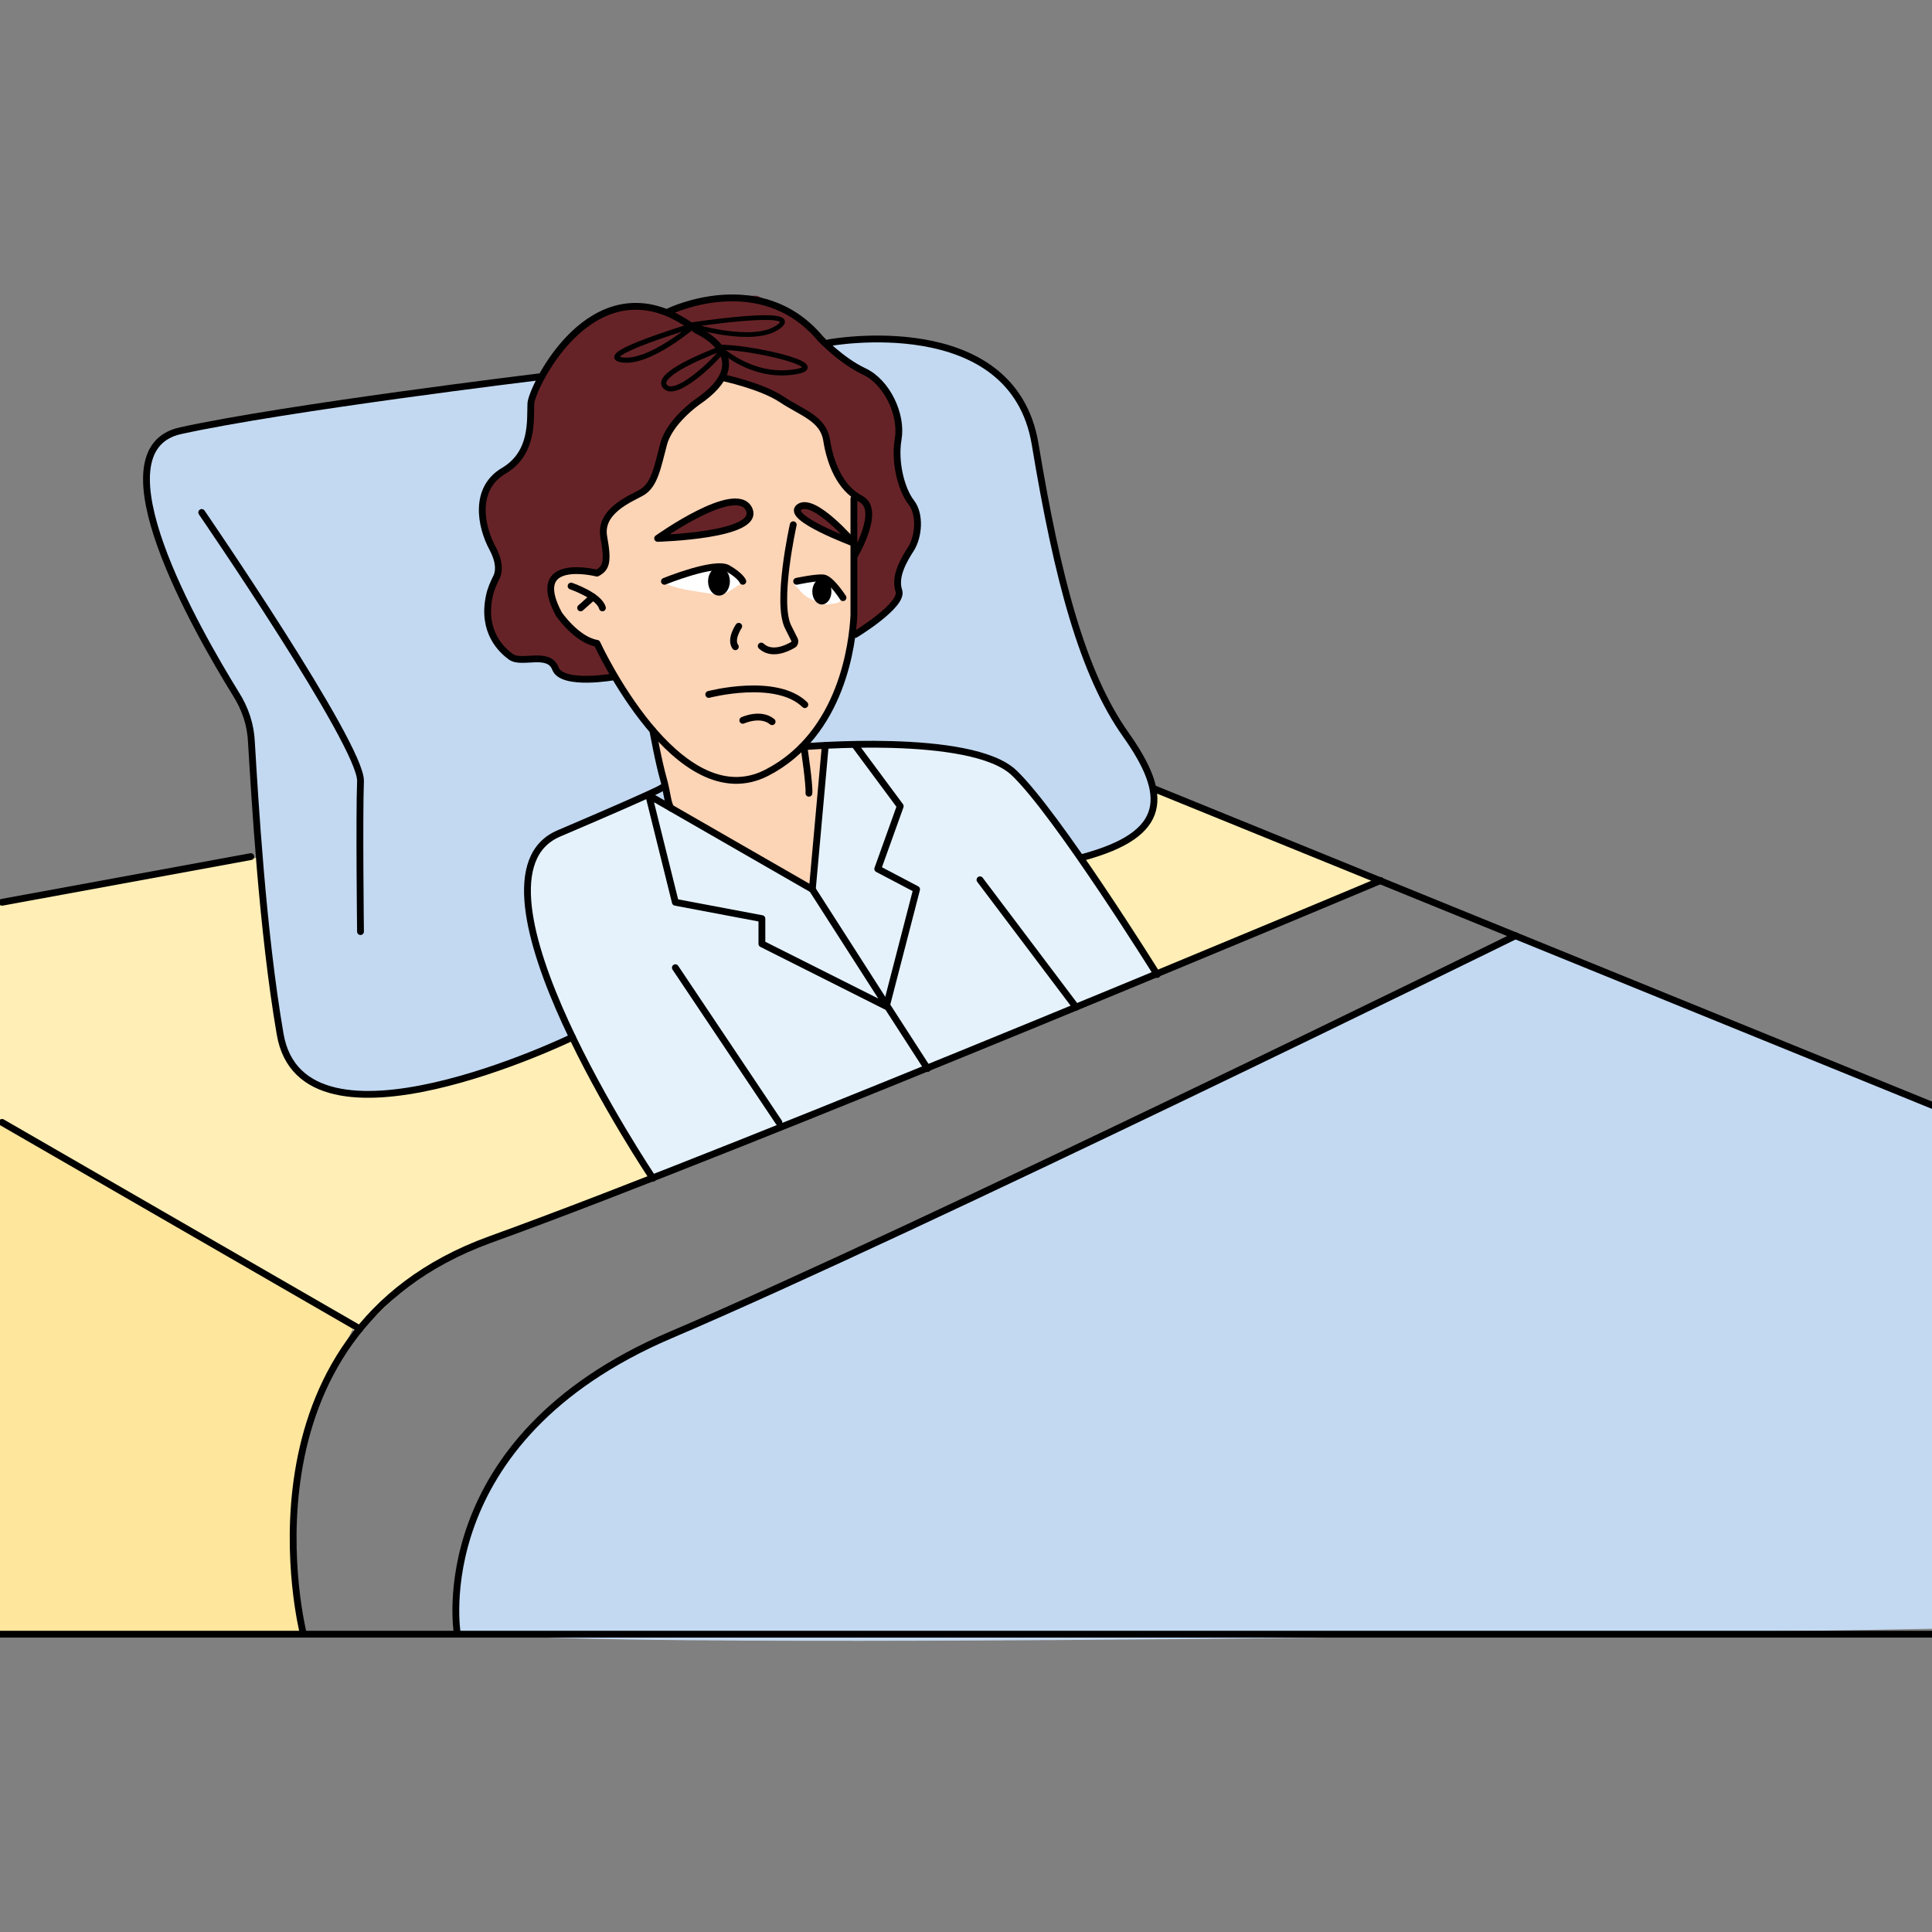 <?xml version="1.0" encoding="utf-8"?>
<!-- Generator: Adobe Illustrator 22.1.0, SVG Export Plug-In . SVG Version: 6.00 Build 0)  -->
<svg version="1.1" id="Слой_1" xmlns="http://www.w3.org/2000/svg" xmlns:xlink="http://www.w3.org/1999/xlink" x="0px" y="0px"
	 viewBox="0 0 283.5 283.5" style="enable-background:new 0 0 283.5 283.5;" xml:space="preserve">
<rect x="0" y="0" width="283.5" height="283.5" fill="#808080" stroke="none"/>
<style type="text/css">
	.st0{fill:#FFEEB6;}
	.st1{fill:#C3D9F1;}
	.st2{fill:#FFE69D;}
	.st3{fill:#662327;}
	.st4{fill:#FCD4B6;}
	.st5{fill:#E5F2FC;}
	.st6{fill:#FFFFFF;}
	.st7{fill:none;stroke:#000000;stroke-miterlimit:10;}
	.st8{fill:none;stroke:#000000;stroke-linecap:round;stroke-linejoin:round;stroke-miterlimit:10;}
	.st9{fill:none;stroke:#000000;stroke-width:0.75;stroke-linecap:round;stroke-linejoin:round;stroke-miterlimit:10;}
	.st10{fill:none;stroke:#000000;stroke-width:0.691;stroke-linecap:round;stroke-linejoin:round;stroke-miterlimit:10;}
</style>
<g id="Слой_1_1_">
</g>
<g id="Слой_6">
	<path class="st0" d="M51.8,195l-52.2-30.3v-32.2l38.4-6.7l107.4-18.6l23.8,8.5l16.7,6.9l15.6,6.6l-42.8,18.4l-70,28.3
		c0,0-18.4,6.8-19.3,7.2s-8.7,3.8-9.1,4.7c-0.4,0.9-7.4,7.4-7.4,7.4h-1.1V195z"/>
	<path class="st1" d="M84,152.2l-6.6,2.8l-7.9,2.8l-8.6,2.1l-10.3,0.7l-5.1-2l-2.5-2.3l-1.8-4.1l-1-6.2l-3.4-40l-1.2-2.6l-4.5-7.7
		l-7.2-15.1l-1.2-3.8L21.1,71l1.2-4.4l1.5-2.1l2-1.1l18.6-3.3l34-4.6l0.8-0.1l45-5.4h5.8c0,0,6.4-0.1,9.8,1.4c3.4,1.5,8.1,4.8,9,6.2
		s2.1,3.7,2.4,4.8c0.3,1.1,1.9,11.8,1.9,11.8l2,7.3l3.8,13.4c0,0,4.2,9.6,5.1,11s3.8,6.1,3.8,6.1s1.5,2.5,1.5,3.6
		c0,1.2,0.5,2.2-0.4,3.8c-0.9,1.6-0.9,2-2.4,3s-8,3.3-8,3.3L84,152.2z"/>
	<path class="st2" d="M-0.3,164.7L51.8,195c0,0-5.7,11-6.6,14.8c-0.9,3.7-4,22.6-0.7,30H-0.3V164.7z"/>
	<path class="st1" d="M283.8,162.3l-61.5-25l-31,15.1l-45.5,21.8l-25.5,11.9l-28,12.7c0,0-7.5,4.3-10.7,7.2c-3.1,3-6,4.7-7.1,7.7
		c0,0-2.5,3.9-2.8,4.5s-2.5,5.1-3,7S66.4,235,67,239c0.6,4,216.5,0,216.5,0L283.8,162.3z"/>
</g>
<g id="Слой_7">
	<path class="st3" d="M125.2,93l3.9-2.5l2.6-2.8v-2.1v-1.9l1.2-2.2c0,0,1.7-2.1,1.6-2.9c-0.1-0.8-0.1-3.1-0.2-3.5
		c-0.1-0.4-1.7-3.2-1.7-3.2s-1-4.2-1.1-4.7c0-0.5,0.2-3.4,0.2-3.4s-0.4-4.3-1.4-5.8c-1-1.4-3.7-3.6-3.7-3.6l-2.5-1.5
		c0,0-3.1-2.6-3.6-3.1s-3-3-3-3l-3.1-1.9l-3.3-1.5H107l-5.9,0.9L99,44.9l-0.8,0.8l-2-0.4l-3.5-0.4c0,0-7.4,1.6-9.7,5.4l-2.1,2.6
		l-2.5,4.7c0,0-0.5,2.4-0.5,3.2s-0.1,2.5-0.4,3.4c-0.3,0.9-1.3,3.1-2.2,3.9c-1,0.7-3.3,2.8-3.3,2.8s-1.2,1.4-1.2,2.3
		s0.2,4.5,0.9,5.9c0.6,1.4,1.4,3.7,1.4,3.7s-0.4,1.8-0.8,3.2c-0.4,1.4-0.7,3.2-0.7,3.2s-0.1,6.5,3.4,7.1c3.6,0.7,3.9,0.3,3.9,0.3
		s1.3-0.1,1.9,0.5c0.5,0.6,1,1.7,1.7,1.9c0.7,0.3,3.6,0.6,3.6,0.6l3.2-0.2l0.8-0.3l-0.3-4.2l2.3-13l3.1-6l10.3-9.6l10.8-3.3l1.7,4.3
		l4.7,6.4l2.1,2.6l0.6,3.3l-0.2,8.7L125.2,93z"/>
	<path class="st4" d="M119.3,129.3l0.9-10.5l0.8-9.4l-3.1,0.4l1.8-2.6l3-5.3c0,0,1.1-2.9,1.4-3.9s1-5,1-5s0.3-4.6,0.3-5.6
		s0-14.2,0-14.2l-1.8-2.3l-1.3-2.5l-1-3.8l-1-2.3l-3.5-2.5l-3-1.8l-7-2.5l-0.8-0.2l-2.4,2.7l-2.8,2.2l-2.7,3.2L97,66.5L95.5,71
		l-1.1,1.1l-2.8,1.5l-2.7,2l-0.4,2.6L89,81l-0.3,2.1l-0.5,1.1l-1.4-0.3L84,83.7l-2,0.5c0,0-1.3,1.2-1.2,2c0.1,0.8,1.3,6.1,6.8,8.2
		l1.2,2.4l3.9,6.4l3.1,4l0.9,4.3l1.5,6.9l9.8,5.6l10.8,6.5l0.5-0.3L119.3,129.3z"/>
	<polygon class="st3" points="97.4,79 101.8,78.6 107.1,77.6 109.4,76.9 110,75.2 109,73.7 107.6,73.4 105.2,74.2 99.6,77 97,78.7 	
		"/>
	<polygon class="st3" points="124.7,79 122,76.4 119.8,74.9 118.1,74.2 117.2,74.6 117.5,75.9 119.4,77 123.5,79 	"/>
	<path class="st5" d="M95.8,172.9l74-30l-6.8-10.6l-10.7-15.1l-4.3-4.6l-5.9-2.2l-9.2-1.2l-11.7,0.2l-1.9,20.8l-2.9-1.1l-21.1-12.4
		l-6.9,2.9c0,0-8.3,3.6-9,4.7c-0.8,1.2-1.4,3.7-1.9,5.7c-0.5,2,2,14.3,5.3,19.4c3.3,5.1,4.9,9.9,4.9,9.9L95.8,172.9z"/>
	<path class="st6" d="M120.3,87.3c0.1-0.2,0-0.4-0.3-0.6l0,0c0-0.2-0.1-0.3-0.2-0.4c1-0.3,0.6-1.6-0.4-1.4c-0.4,0.1-0.7,0.2-1.1,0.3
		c-0.2,0-0.3,0.2-0.4,0.3c0,0,0,0-0.1,0s-0.1,0-0.2,0c-0.2-0.1-0.5-0.2-0.8-0.1c-0.1,0-0.2,0.2-0.2,0.3c0.1,0.3,0.2,0.4,0.5,0.6
		c0,0,0,0.1,0.1,0.1l0,0c0.1,0.1,0.1,0.2,0.2,0.3c0.2,0.2,0.4,0.4,0.6,0.6c0.5,0.4,1.1,0.7,1.7,0.9
		C120.3,88.3,120.6,87.6,120.3,87.3z"/>
	<path class="st6" d="M123.2,87.4c-0.5-0.5-1-0.9-1.5-1.3c-0.3-0.3-0.8-0.3-1.1-0.1c-0.3,0.2-0.4,0.7-0.1,1c0.2,0.2,0.4,0.4,0.7,0.6
		c-0.2,0.1-0.5,0.2-0.7,0.3c-0.3,0.2-0.2,0.6,0.2,0.7c0.7,0.2,1.4,0,2.1-0.1C123.4,88.4,123.6,87.7,123.2,87.4z"/>
	<path class="st6" d="M108.4,84.6c-0.3-0.2-0.7-0.4-1-0.6c-0.2-0.2-0.5-0.3-0.9-0.4c-0.7-0.1-1.2,0.9-0.5,1.2
		c0.3,0.1,0.6,0.3,0.8,0.4c-0.2,0.1-0.3,0.3-0.5,0.4c-0.3,0.2-0.5,0.5-0.8,0.8c0-0.2,0-0.5-0.3-0.7v-1.4l0,0
		c0.6-0.4,0.1-1.4-0.7-1.2c-1.5,0.3-3,0.8-4.5,1.2l0,0c-0.1,0-0.1,0-0.2,0.1c-0.3,0.1-0.5,0.4-0.4,0.7c-0.5,0-1.1,0-1.6,0.1
		c-0.3,0-0.2,0.4,0,0.5c2.1,0.9,4.7,1.1,7,1.5c0.2,0,0.4,0,0.5-0.1c0,0.1,0.2,0.2,0.3,0.2c0.5-0.1,1-0.3,1.5-0.6
		c0.5-0.3,0.9-0.6,1.4-0.9C108.8,85.3,108.7,84.8,108.4,84.6z"/>
</g>
<g id="Слой_4">
	<g>
		<line class="st7" x1="-3" y1="239.8" x2="283.8" y2="239.8"/>
		<path class="st8" d="M67.1,239.7c0,0-4.8-28.4,31.3-43.8s124-58.6,124-58.6"/>
		<line class="st8" x1="169.5" y1="115.8" x2="283.8" y2="162.3"/>
		<path class="st8" d="M44.5,239.7c0,0-11.1-43.8,27.4-57.8c38.5-13.9,130.7-52.7,130.7-52.7"/>
		<line class="st8" x1="0.3" y1="164.7" x2="52.8" y2="195"/>
		<line class="st8" x1="0.3" y1="132.4" x2="36.8" y2="125.7"/>
		<path class="st8" d="M84,152.2c0,0-39.6,19.2-42.9-0.5c-2.6-15.1-3.7-34.5-4.2-42.7c-0.1-2.6-0.9-5-2.3-7.2
			c-5.8-9.4-20.9-35.8-8.1-38.6c15.5-3.4,52.6-7.9,52.6-7.9"/>
		<path class="st8" d="M121.6,50.3c0,0,27-5,30.3,14.9c3.3,19.9,7,33.7,13.3,42.6s6.3,14.6-6.3,18"/>
		<path class="st8" d="M29.6,75.2c0,0,23.4,34.1,23.3,39.4c-0.2,5.3,0,22.1,0,22.1"/>
	</g>
</g>
<g id="Слой_5">
	<path class="st8" d="M95.8,107.2c0,0,0.8,4.5,1.6,7.3c0.5,1.8,0.6,3.6,1.1,4.1"/>
	<path class="st8" d="M95.8,172.9c0,0-29.5-43.9-13.8-50.6c15.7-6.7,15.1-6.7,15.1-6.7"/>
	<path class="st8" d="M117.7,109.6c0,0,24.8-2.2,31.1,3.8s21,29.6,21,29.6"/>
	<line class="st8" x1="99.1" y1="142" x2="114.3" y2="164.7"/>
	<path class="st8" d="M90.2,99.3c0,0-7.7,1.4-8.7-1.2s-4.9-0.6-6.5-1.7c-1.4-1-4.3-3.7-3.2-8.9c0.2-1,0.6-1.9,1.1-2.9
		c0.3-0.7,0.5-2-0.6-4.1c-1.8-3.3-2.8-8.8,1.6-11.4s3.9-7.4,4-9.9c0.1-2.1,8-18.9,20.7-13c1.2,0.6,2.4,1.3,3.7,2.3
		c0,0,9.4,4.1,0,10.5c0,0-4,2.8-4.9,6.1s-1.3,6.1-3.3,7.2c-1.6,0.9-6.2,2.7-5.5,6.5s0.3,4.6-1,5.3c0,0-10.2-2.6-5.6,6
		c0,0,2.6,3.8,5.6,4.3c0,0,11.8,25.7,24.9,19c11.1-5.7,12.6-19.1,12.8-23.1c0-0.7,0-1.1,0-1.1v-16"/>
	<path class="st8" d="M98.2,45.7c0,0,13.4-6.5,22.2,4c0,0,3,3.2,6.4,4.8s5.6,6.4,5,9.9s0.5,7.5,1.9,9.3s1.1,5,0,6.8
		c-1.1,1.7-2.5,4.1-1.8,6.2s-6.4,6.4-6.4,6.4"/>
	<path class="st8" d="M106,55.4c0,0,5.7,1.2,8.7,3.2s6.1,2.8,6.6,6s1.9,7,5,8.6s-0.9,8.3-0.9,8.3"/>
	<path class="st8" d="M96.5,79c0,0,15.3-0.4,13.4-4.3S96.5,79,96.5,79z"/>
	<path class="st8" d="M125.3,79.7c0,0-10.2-3.8-8-5.3C119.5,72.9,125.3,79.7,125.3,79.7z"/>
	<path class="st8" d="M116.4,77c0,0-2.6,11.6-0.7,15.1l0.9,1.8c0.1,0.3,0,0.6-0.2,0.7c-1,0.6-3.2,1.6-4.7,0.2"/>
	<path class="st8" d="M108.4,91.9c0,0-1.3,1.9-0.5,3"/>
	<path class="st8" d="M97.5,85.3c0,0,7.4-3,9.3-1.9s2.2,1.9,2.2,1.9"/>
	<path class="st8" d="M116.9,85.3c0,0,2.8-0.6,3.9-0.5s2.9,2.9,2.9,2.9"/>
	<path class="st8" d="M83.8,86c0,0,4.1,1.4,4.6,3.2"/>
	<line class="st8" x1="85.2" y1="89.2" x2="87" y2="87.6"/>
	<path class="st8" d="M104,101.9c0,0,9.9-2.6,14.1,1.5"/>
	<path class="st8" d="M109,105.7c0,0,2.6-1.2,4.3,0.2"/>
	<ellipse cx="105.5" cy="85.3" rx="1.6" ry="2.1"/>
	<ellipse cx="120.6" cy="86.8" rx="1.4" ry="1.9"/>
	<path class="st9" d="M101.9,47.7c0,0-14.7,4.4-10.7,5.1S101.9,47.7,101.9,47.7z"/>
	<path class="st9" d="M106.2,51c0,0-10,3.6-8.7,5.6C99.1,59,106.5,51.4,106.2,51z"/>
	<path class="st10" d="M101.2,47.7c0,0,16.8-2.6,13.1,0.2C110.7,50.7,101.2,47.7,101.2,47.7z"/>
	<path class="st9" d="M105.5,51c3.5-0.3,17.5,2.7,10.9,3.6C110.1,55.5,105.5,51,105.5,51z"/>
	<line class="st8" x1="143.8" y1="129.1" x2="157.9" y2="147.8"/>
	<polyline class="st8" points="136.1,156.8 130.1,147.5 119.2,130.5 95.2,116.7 99.1,132.4 111.8,134.8 111.8,138.5 130.3,147.8 	
		"/>
	<line class="st8" x1="121.1" y1="109.4" x2="119.2" y2="130.5"/>
	<polyline class="st8" points="125.5,109.4 132.1,118.3 128.8,127.5 134.5,130.5 130.1,147.5 	"/>
	<path class="st8" d="M118,109.8c0,0,0.8,5.3,0.7,6.6"/>
</g>
</svg>
